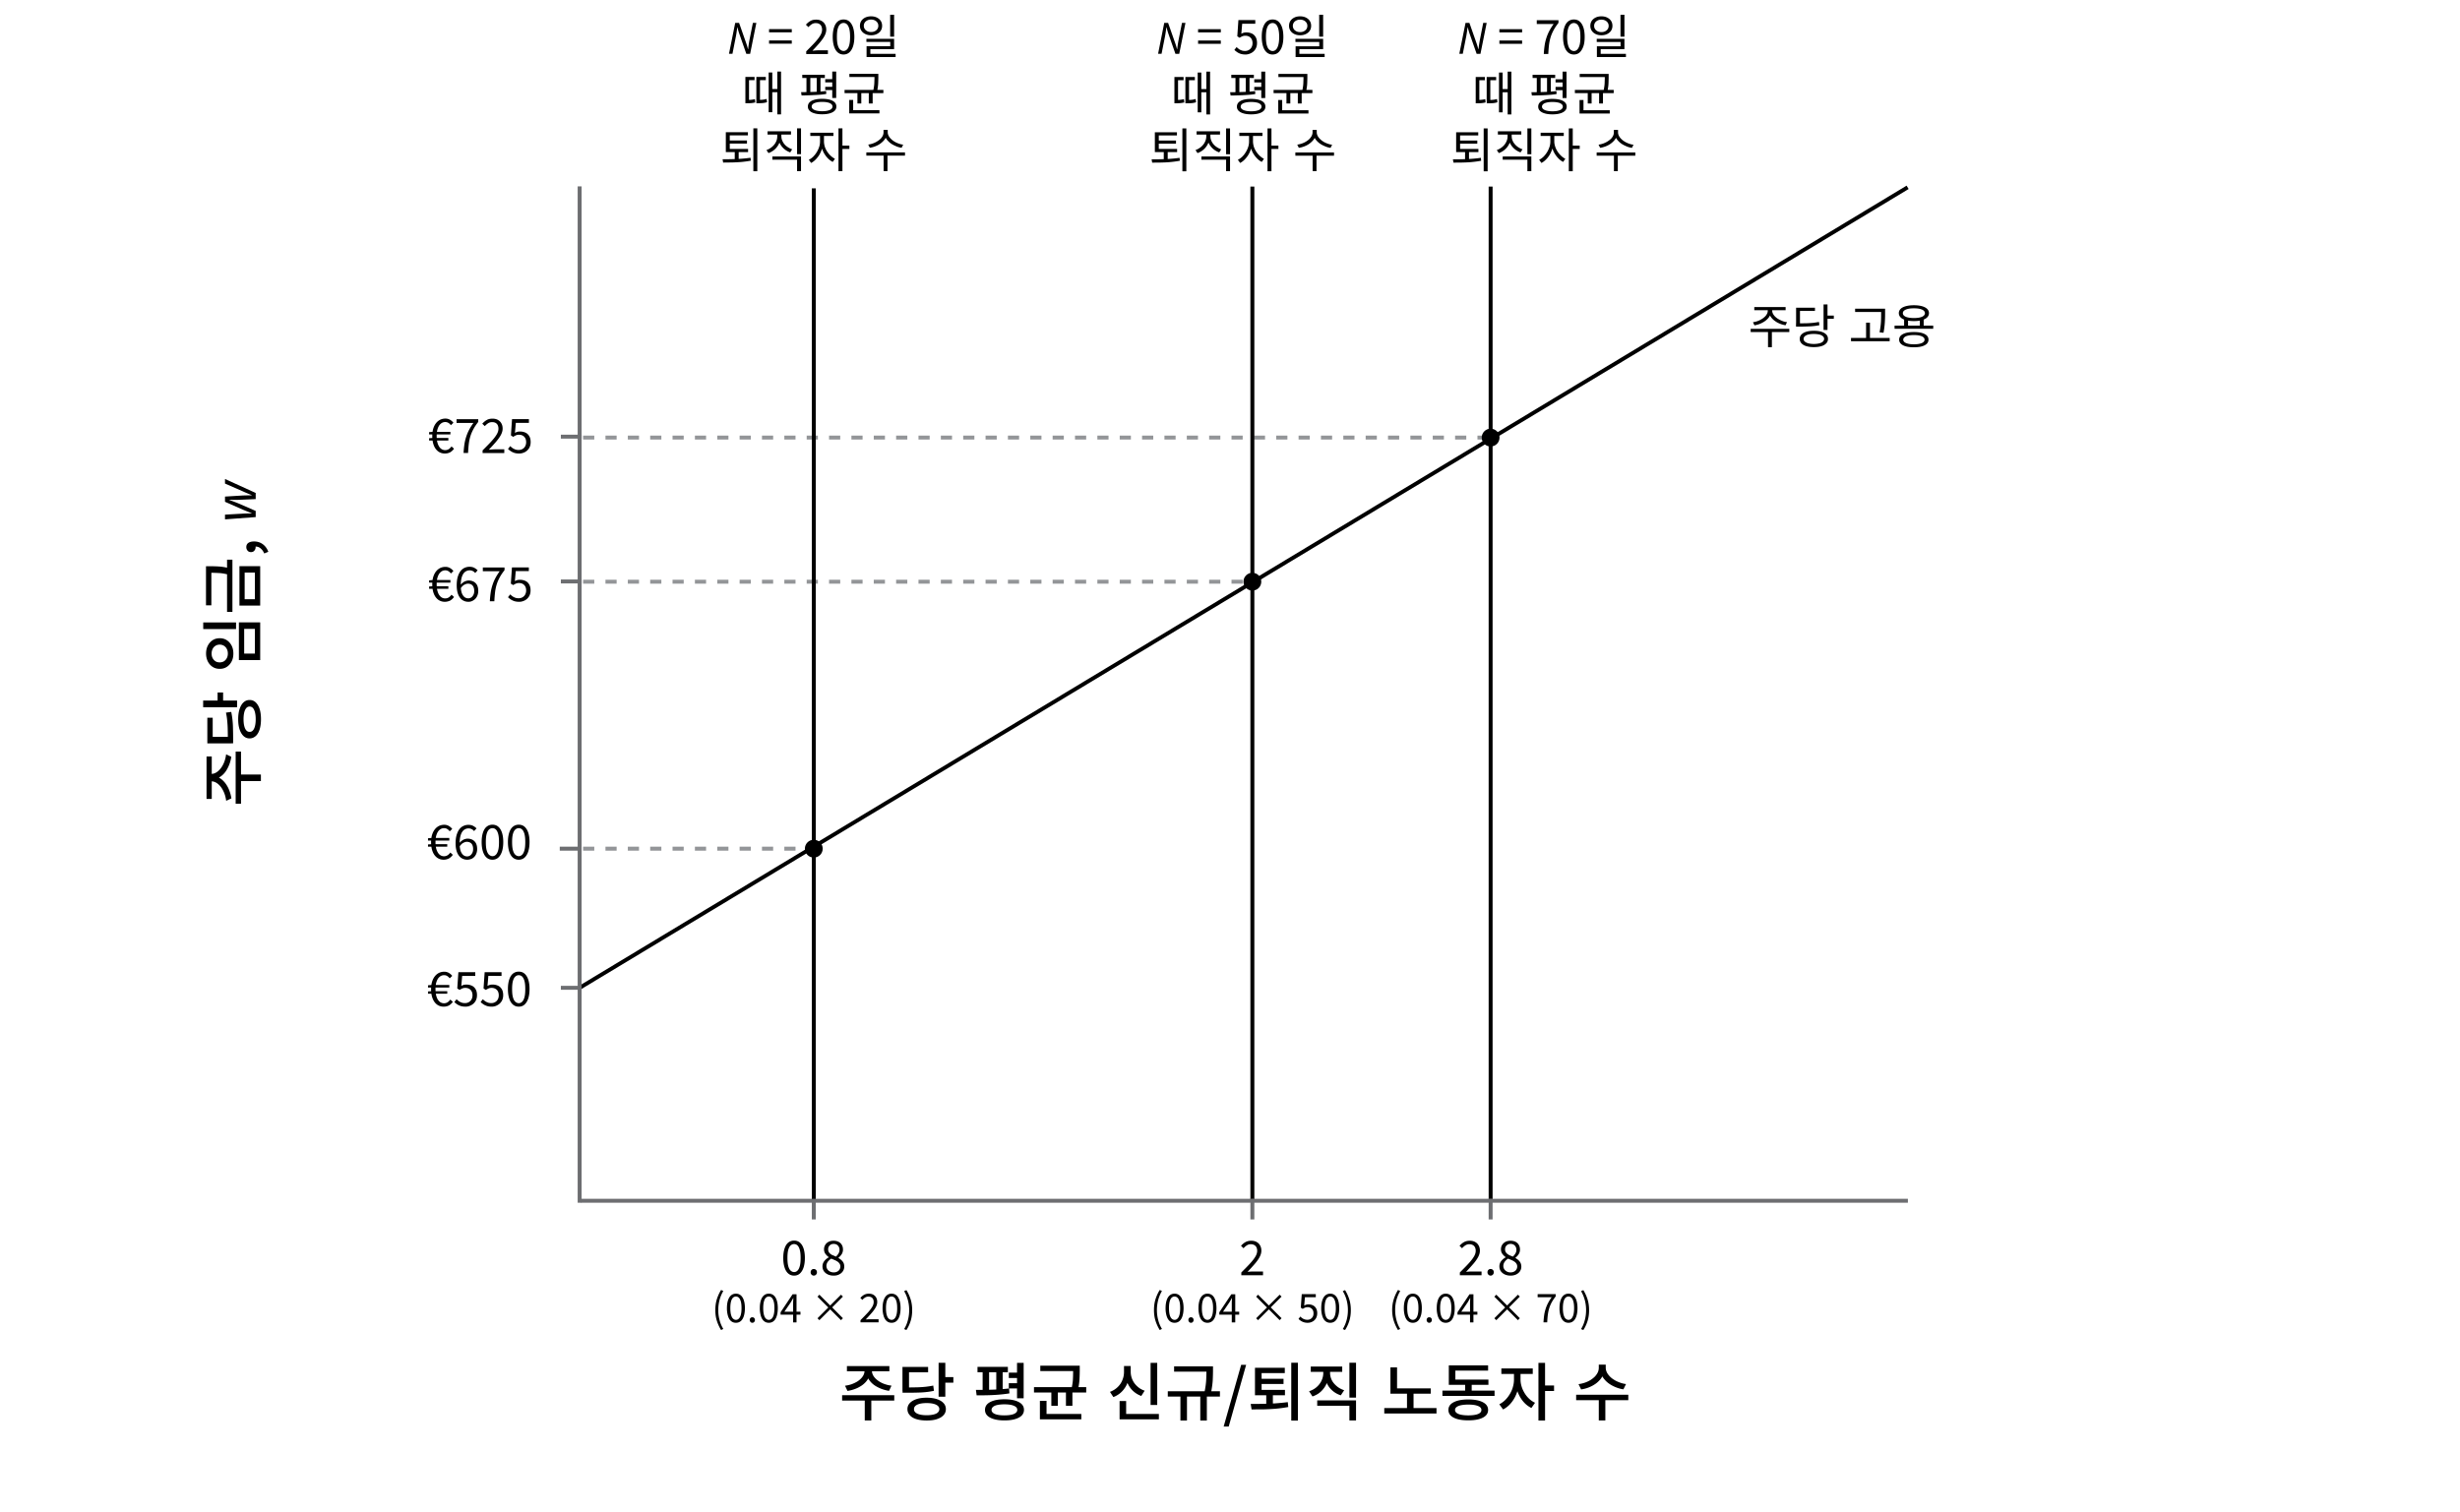 <svg version="1.1" xmlns="http://www.w3.org/2000/svg" x="0" y="0" viewBox="0 0 311.81 191.68" style="enable-background:new 0 0 311.81 191.68" xml:space="preserve"><line style="fill:none;stroke:#939598;stroke-width:.5;stroke-linejoin:round;stroke-dasharray:1.417" x1="73.91" y1="55.48" x2="188.94" y2="55.48"/><line style="fill:none;stroke:#939598;stroke-width:.5;stroke-linejoin:round;stroke-dasharray:1.417" x1="73.91" y1="73.75" x2="158.74" y2="73.75"/><line style="fill:none;stroke:#939598;stroke-width:.5;stroke-linejoin:round;stroke-dasharray:1.417" x1="73.91" y1="107.6" x2="103.15" y2="107.6"/><line style="fill:none;stroke:#000;stroke-width:.5;stroke-linecap:square;stroke-linejoin:round" x1="73.47" y1="125.24" x2="241.58" y2="23.88"/><line style="fill:none;stroke:#6d6e71;stroke-width:.5;stroke-linecap:square" x1="73.47" y1="23.88" x2="73.47" y2="152.24"/><line style="fill:none;stroke:#6d6e71;stroke-width:.5;stroke-linecap:square" x1="241.58" y1="152.24" x2="73.91" y2="152.24"/><line style="fill:none;stroke:#000;stroke-width:.5;stroke-linejoin:round" x1="103.15" y1="23.88" x2="103.15" y2="152.24"/><line style="fill:none;stroke:#000;stroke-width:.5;stroke-linejoin:round" x1="158.74" y1="23.66" x2="158.74" y2="152.02"/><line style="fill:none;stroke:#000;stroke-width:.5;stroke-linejoin:round" x1="188.94" y1="23.66" x2="188.94" y2="152.02"/><path d="M54.39 55.08v-.29l.47-.04h2.23v.33h-2.7zm0 .77v-.29l.46-.03h1.98v.32h-2.44zm1.99 1.65c-.31 0-.59-.09-.83-.26-.24-.18-.43-.43-.56-.76-.13-.33-.2-.73-.2-1.19 0-.46.07-.85.21-1.18s.34-.59.59-.77c.25-.18.55-.27.88-.27.2 0 .39.05.57.15.17.1.32.23.43.38l-.32.31c-.09-.12-.19-.22-.31-.29a.704.704 0 00-.38-.11.84.84 0 00-.6.22c-.17.14-.29.35-.38.61-.09.26-.13.58-.13.94s.04.68.13.95.21.47.37.62c.16.14.35.22.58.22.16 0 .31-.04.44-.12s.25-.2.36-.35l.32.29c-.15.2-.31.35-.5.46-.21.1-.43.15-.67.15zM58.76 57.42c.02-.4.06-.78.11-1.11.05-.34.13-.66.23-.96s.22-.59.37-.87.33-.57.54-.86h-2.14v-.47h2.75v.34c-.25.32-.46.63-.62.93-.16.3-.29.6-.38.9-.09.31-.16.63-.2.97-.04.34-.07.72-.09 1.14h-.57zM61.17 57.42v-.32c.43-.43.8-.8 1.1-1.13.3-.33.53-.62.68-.88.16-.26.23-.51.23-.74 0-.16-.03-.31-.09-.44s-.15-.22-.27-.29c-.12-.07-.27-.1-.46-.1a.89.89 0 00-.5.15 2 2 0 00-.41.36l-.32-.31c.18-.2.37-.36.57-.47.2-.12.45-.17.73-.17.26 0 .49.05.68.16s.34.25.44.44c.11.19.16.41.16.66 0 .27-.08.54-.23.82-.15.28-.36.56-.62.87-.26.3-.56.63-.9.99l.36-.03c.13-.01.25-.02.36-.02h1.24v.47h-2.75zM65.8 57.5c-.23 0-.43-.03-.6-.08-.17-.06-.33-.13-.46-.22s-.25-.18-.35-.28l.28-.36c.08.08.18.16.28.24.1.07.22.13.35.18.13.05.28.07.45.07.17 0 .33-.04.47-.12.14-.08.26-.19.34-.34.08-.14.13-.32.13-.52 0-.3-.08-.53-.25-.7s-.39-.25-.66-.25c-.14 0-.27.02-.38.07s-.23.11-.35.2l-.29-.19.14-2.06h2.14v.47h-1.66l-.11 1.27c.1-.06.2-.1.3-.13s.23-.04.36-.04c.24 0 .47.05.67.14.2.09.36.24.48.44s.18.45.18.76-.07.57-.21.79c-.14.22-.32.38-.54.49-.23.11-.46.17-.71.17zM54.39 73.87v-.29l.47-.04h2.23v.33h-2.7zm0 .78v-.29l.46-.03h1.98v.32h-2.44zm1.99 1.65c-.31 0-.59-.09-.83-.26-.24-.18-.43-.43-.56-.76-.13-.33-.2-.73-.2-1.19 0-.46.07-.85.21-1.18s.34-.59.59-.77c.25-.18.55-.27.88-.27.2 0 .39.05.57.15.17.1.32.23.43.38l-.32.31c-.09-.12-.19-.22-.31-.29a.704.704 0 00-.38-.11.84.84 0 00-.6.22c-.17.14-.29.35-.38.61s-.13.58-.13.94.04.68.13.95c.08.27.21.47.37.62.16.14.35.22.58.22.16 0 .31-.04.44-.12s.25-.2.36-.35l.32.29c-.15.2-.31.35-.5.46-.21.09-.43.15-.67.15zM59.37 76.3c-.21 0-.41-.04-.59-.13-.18-.08-.34-.21-.47-.38-.13-.17-.24-.39-.31-.65s-.11-.56-.11-.9c0-.43.04-.79.13-1.1.09-.3.21-.55.36-.74.15-.19.33-.33.52-.41.2-.09.4-.13.61-.13.23 0 .43.04.6.13s.31.19.43.32l-.31.34a.89.89 0 00-.7-.34c-.2 0-.39.06-.56.18-.17.12-.31.32-.41.6-.1.28-.16.66-.16 1.14 0 .35.04.65.11.89.08.24.19.42.33.55.14.12.31.19.51.19.14 0 .27-.04.39-.12.11-.08.2-.19.27-.33s.1-.3.1-.49-.03-.35-.09-.49a.707.707 0 00-.27-.32.87.87 0 00-.44-.11c-.14 0-.29.05-.46.14s-.32.25-.47.47l-.02-.43c.09-.12.19-.22.31-.31.11-.09.23-.16.36-.2s.25-.07.36-.07c.25 0 .46.05.65.15.18.1.33.25.43.44.1.2.15.44.15.73 0 .27-.06.51-.17.72-.11.21-.27.37-.46.48a1.1 1.1 0 01-.62.18zM62.09 76.22c.02-.4.06-.77.11-1.11.05-.34.13-.66.23-.96.1-.3.22-.59.37-.87s.33-.57.54-.86H61.2v-.47h2.75v.34c-.25.32-.46.63-.62.93-.16.3-.29.6-.38.9-.09.31-.16.63-.2.97-.04.34-.07.72-.09 1.14h-.57zM65.8 76.3c-.23 0-.43-.03-.6-.08-.17-.06-.33-.13-.46-.22s-.25-.18-.35-.28l.28-.36c.08.08.18.16.28.24.1.07.22.13.35.18.13.05.28.07.45.07.17 0 .33-.04.47-.12.14-.08.26-.19.34-.34.08-.14.13-.32.13-.52 0-.3-.08-.53-.25-.7s-.39-.25-.66-.25c-.14 0-.27.02-.38.07s-.23.11-.35.19l-.3-.18.14-2.06h2.14v.47h-1.66l-.11 1.27c.1-.06.2-.1.3-.13.11-.03.23-.04.36-.04.24 0 .47.05.67.14.2.09.36.24.48.44s.18.45.18.76-.07.57-.21.79c-.14.22-.32.38-.54.49-.22.11-.45.17-.7.17zM54.25 106.57v-.29l.47-.04h2.23v.33h-2.7zm0 .78v-.29l.46-.03h1.98v.32h-2.44zm1.98 1.65c-.31 0-.59-.09-.83-.26-.24-.18-.43-.43-.56-.76-.13-.33-.2-.73-.2-1.19 0-.46.07-.85.21-1.18s.34-.59.59-.77c.25-.18.55-.27.88-.27.2 0 .39.05.57.15.17.1.32.23.43.38l-.32.3c-.09-.12-.19-.22-.31-.29a.704.704 0 00-.38-.11.84.84 0 00-.6.22c-.17.14-.29.35-.38.61-.09.26-.13.58-.13.94s.04.68.13.95.21.47.37.62c.16.14.35.22.58.22.16 0 .31-.04.44-.12s.25-.2.36-.35l.32.29c-.15.2-.31.35-.5.46-.2.1-.42.16-.67.16zM59.23 109c-.21 0-.41-.04-.59-.13-.18-.08-.34-.21-.47-.38-.13-.17-.24-.39-.31-.64-.07-.26-.11-.56-.11-.9 0-.43.04-.79.13-1.09s.21-.55.36-.74c.15-.19.33-.33.52-.41.2-.09.4-.13.61-.13.23 0 .43.04.6.13s.31.19.43.32l-.31.34a.89.89 0 00-.7-.34c-.2 0-.39.06-.56.18-.17.12-.31.32-.41.6s-.16.66-.16 1.14c0 .35.04.65.11.89.08.24.19.42.33.55.14.12.31.19.51.19.14 0 .27-.04.39-.12.11-.08.2-.19.27-.33s.1-.3.1-.49-.03-.35-.09-.49-.15-.24-.27-.31a.87.87 0 00-.44-.11c-.14 0-.29.05-.46.14s-.32.25-.47.47l-.02-.43c.09-.12.19-.22.31-.31.11-.09.23-.16.36-.2s.25-.07.36-.07c.25 0 .46.05.65.15.18.1.33.25.43.44.1.2.15.44.15.73 0 .27-.06.51-.17.72-.11.21-.27.37-.46.48-.19.09-.4.15-.62.15zM62.42 109c-.28 0-.53-.09-.73-.26-.2-.17-.36-.42-.47-.76-.11-.33-.17-.74-.17-1.22s.06-.88.17-1.21c.11-.33.27-.58.47-.74s.45-.25.73-.25.53.08.73.25.36.42.47.74c.11.33.17.73.17 1.21s-.06.89-.17 1.22c-.11.33-.27.58-.47.76-.2.17-.44.26-.73.26zm0-.45c.17 0 .31-.06.44-.19s.22-.32.29-.58c.07-.26.1-.6.1-1.02s-.03-.75-.1-1.01-.17-.45-.29-.57-.27-.18-.44-.18c-.16 0-.31.06-.44.18s-.23.31-.3.57c-.07.26-.1.6-.1 1.01s.03.76.1 1.02.17.46.3.58.28.19.44.19zM65.75 109c-.28 0-.53-.09-.73-.26-.2-.17-.36-.42-.47-.76-.11-.33-.17-.74-.17-1.22s.06-.88.17-1.21c.11-.33.27-.58.47-.74s.45-.25.73-.25.53.08.73.25.36.42.47.74c.11.33.17.73.17 1.21s-.06.89-.17 1.22c-.11.33-.27.58-.47.76-.2.17-.44.26-.73.26zm0-.45c.17 0 .31-.06.44-.19s.22-.32.29-.58c.07-.26.1-.6.1-1.02s-.03-.75-.1-1.01-.17-.45-.29-.57-.27-.18-.44-.18c-.16 0-.31.06-.44.18s-.23.31-.3.57c-.07.26-.1.6-.1 1.01s.03.76.1 1.02.17.46.3.58.28.19.44.19zM93.19 2.9h.49l.88 2.51c.07.19.18.55.25.83h.02c.04-.41.1-.84.18-1.24l.42-2.1h.44l-.79 3.93h-.48l-.88-2.52c-.07-.19-.17-.53-.25-.85h-.02c-.05.41-.11.84-.19 1.24l-.42 2.12h-.44l.79-3.92zM97.48 4.1v-.41h2.88v.41h-2.88zm0 1.44v-.41h2.88v.41h-2.88zM102.19 6.83v-.32c.43-.43.8-.8 1.1-1.13.3-.33.53-.62.68-.88.16-.26.23-.51.23-.74 0-.16-.03-.31-.09-.44s-.15-.22-.27-.29c-.12-.07-.27-.1-.46-.1a.89.89 0 00-.5.15 2 2 0 00-.41.36l-.32-.31c.18-.2.37-.36.57-.47.2-.12.45-.17.73-.17.26 0 .49.05.68.16s.34.25.44.44c.11.19.16.41.16.66 0 .27-.08.54-.23.82-.15.28-.36.56-.62.87-.26.3-.56.63-.9.99l.36-.03c.13-.01.25-.02.36-.02h1.24v.47h-2.75zM106.92 6.91c-.28 0-.53-.09-.73-.26-.2-.17-.36-.42-.47-.76-.11-.33-.17-.74-.17-1.22s.06-.88.17-1.21c.11-.33.27-.58.47-.74s.45-.25.73-.25.53.08.73.25.36.42.47.74c.11.33.17.73.17 1.21s-.06.89-.17 1.22c-.11.33-.27.58-.47.76-.2.17-.45.26-.73.26zm0-.45c.17 0 .31-.06.44-.19s.22-.32.29-.58c.07-.26.1-.6.1-1.02s-.03-.75-.1-1.01-.17-.45-.29-.57-.27-.18-.44-.18c-.16 0-.31.06-.44.18s-.23.31-.3.57c-.07.26-.1.6-.1 1.01s.03.76.1 1.02.17.46.3.58.28.19.44.19zM110.41 2.07c.27 0 .51.05.72.15.21.1.38.24.5.42s.18.39.18.63-.06.45-.18.63-.29.32-.5.42c-.21.1-.45.15-.72.15-.27 0-.51-.05-.72-.15-.21-.1-.38-.24-.5-.42-.13-.18-.19-.39-.19-.63s.06-.45.18-.63.29-.32.5-.42c.22-.1.46-.15.73-.15zm0 .41c-.18 0-.33.03-.47.1-.14.07-.25.16-.33.28a.73.73 0 00-.12.41c0 .16.04.29.12.41s.19.21.33.28c.14.07.29.1.47.1s.33-.03.47-.1c.14-.07.25-.16.33-.28s.12-.25.12-.41c0-.16-.04-.29-.12-.41a.825.825 0 00-.33-.28c-.14-.07-.3-.1-.47-.1zm-.59 2.44h3.51v1.31h-3.01v.82h-.48V5.86h3v-.55h-3.02v-.39zm.02 1.91h3.68v.4h-3.68v-.4zm2.99-4.96h.5v2.78h-.5V1.87zM94.48 9.75h1.16v.41h-.7v2.74h-.46V9.75zm0 2.92h.22c.11 0 .25 0 .42-.01s.36-.04.57-.09l.04.42c-.22.05-.42.08-.59.09s-.32.01-.44.01h-.22v-.42zm1.4-2.92h1.19v.41h-.74v2.73h-.46V9.75zm0 2.92h.22c.15 0 .31-.01.49-.02s.38-.05.58-.11l.05.42c-.22.06-.42.1-.61.11-.19.01-.36.02-.52.02h-.22v-.42zm1.55-3.48h.46v5.04h-.46V9.19zm.27 2.09h1v.41h-1v-.41zm.83-2.21H99v5.43h-.47V9.07zM101.6 12.1l-.06-.42c.3 0 .63 0 .99-.01s.73-.02 1.11-.04c.38-.02.73-.05 1.07-.09l.02.37c-.34.06-.7.1-1.08.12s-.74.04-1.09.05-.67.02-.96.02zm.09-2.62h2.86v.41h-2.86v-.41zm.53.32h.49v2.01h-.49V9.8zm1.98 2.73c.56 0 1.01.08 1.33.25.32.17.48.41.48.73 0 .31-.16.55-.48.72-.32.17-.76.26-1.33.26-.56 0-1-.09-1.32-.26-.32-.17-.48-.41-.48-.72 0-.32.16-.56.48-.73.32-.16.76-.25 1.32-.25zm0 .39c-.27 0-.51.02-.71.07-.2.05-.35.11-.45.2s-.16.19-.16.32c0 .18.12.33.35.43.23.1.55.16.97.16.28 0 .51-.02.71-.07.2-.05.35-.11.45-.2s.16-.19.16-.32-.05-.23-.16-.32-.25-.16-.45-.2c-.2-.05-.43-.07-.71-.07zm-.68-3.12h.48v2.01h-.48V9.8zm1.08.24h1.16v.4h-1.16v-.4zm0 .97h1.16v.41h-1.16v-.41zm.89-1.94h.5v3.35h-.5V9.07zM107.05 11.4h4.92v.41h-4.92v-.41zm.59 1.27h.5v1.39h-.5v-1.39zm0 1.3h3.83v.41h-3.83v-.41zm.02-4.61h3.46v.4h-3.46v-.4zm1.02 2.3h.49v1.46h-.49v-1.46zm1.44 0h.49v1.46h-.49v-1.46zm.72-2.3h.49v.41c0 .24-.01.5-.02.79-.01.29-.06.63-.14 1.01l-.49-.06c.08-.38.13-.7.14-.98.01-.28.02-.53.02-.76v-.41zM91.66 20.61l-.07-.42c.33 0 .69 0 1.09-.01s.81-.02 1.23-.05.83-.07 1.22-.13l.04.37c-.41.08-.82.13-1.24.17-.42.03-.82.05-1.21.06-.38 0-.73.01-1.06.01zm.34-3.85h2.8v.4h-2.3v1.87H92v-2.27zm0 2.12h2.82v.4H92v-.4zm.35-1.07h2.33v.39h-2.33v-.39zm.78 1.33h.5v1.15h-.5v-1.15zm2.36-2.87h.5v5.44h-.5v-5.44zM98.53 16.83h.41v.44c0 .33-.06.64-.19.92s-.31.53-.54.74-.5.37-.8.48l-.26-.38c.27-.1.51-.24.72-.42.21-.18.37-.38.48-.61.12-.23.17-.48.17-.73v-.44zm-1.24-.18h2.97v.41h-2.97v-.41zm.62 3.19h3.62v1.86h-.5v-1.45H97.9v-.41zm.72-3.01h.41v.44c0 .18.03.36.1.53s.16.33.28.47c.12.15.27.28.44.39.17.11.35.2.55.27l-.25.39a2.313 2.313 0 01-1.33-1.17c-.13-.27-.2-.57-.2-.88v-.44zm2.4-.56h.5v3.28h-.5v-3.28zM103.94 17.05h.4v.88c0 .28-.04.56-.12.84s-.19.54-.33.79-.31.46-.49.65-.38.34-.59.45l-.29-.4c.2-.1.38-.23.55-.39a3.14 3.14 0 00.76-1.24c.08-.23.11-.47.11-.7v-.88zm-1.23-.22h2.93v.41h-2.93v-.41zm1.33.22h.4v.88c0 .22.04.43.1.65.07.22.17.43.3.63.13.2.28.38.45.54.17.16.35.28.54.38l-.28.4c-.21-.11-.41-.25-.59-.43s-.34-.39-.48-.62c-.14-.23-.24-.48-.32-.74-.08-.26-.11-.53-.11-.8v-.89zm2.24-.78h.5v5.43h-.5v-5.43zm.38 2.19h1v.42h-1v-.42zM109.81 19.32h4.9v.41h-4.9v-.41zm2.19-2.86h.44v.31c0 .21-.04.4-.12.58-.08.18-.19.35-.33.5-.14.15-.3.29-.48.41s-.38.22-.6.3c-.21.08-.43.14-.66.17l-.2-.4a2.873 2.873 0 001.11-.39c.16-.1.31-.21.44-.33s.22-.26.29-.4c.07-.14.1-.29.1-.44v-.31zm0 3.17h.49v2.06H112v-2.06zm.09-3.17h.43v.31c0 .15.04.3.11.44s.17.27.3.4.27.24.44.34c.16.1.34.18.53.25s.38.12.58.14l-.2.4c-.22-.04-.44-.09-.65-.18s-.41-.18-.6-.3-.35-.26-.49-.41c-.14-.15-.25-.32-.33-.5-.08-.18-.12-.38-.12-.58v-.31z"/><g><path d="M147.57 2.9h.49l.88 2.51c.07.19.18.55.25.83h.02c.05-.41.11-.84.19-1.24l.42-2.1h.44l-.79 3.93h-.48l-.88-2.52c-.07-.19-.17-.53-.25-.85h-.02c-.05.41-.11.84-.19 1.24l-.42 2.12h-.44l.78-3.92zM151.86 4.11V3.7h2.88v.41h-2.88zm0 1.44v-.41h2.88v.41h-2.88zM157.87 6.91c-.23 0-.43-.03-.6-.08s-.33-.13-.46-.22-.25-.18-.35-.28l.28-.36c.08.08.18.16.28.24s.22.13.35.18c.13.05.28.07.45.07.17 0 .33-.04.47-.12.14-.08.26-.19.34-.34.08-.14.13-.32.13-.52 0-.3-.08-.53-.25-.7s-.39-.25-.66-.25a.92.92 0 00-.38.07c-.11.05-.23.11-.35.19l-.29-.19.14-2.06h2.14v.47h-1.66l-.11 1.27c.1-.06.2-.1.3-.13.11-.03.22-.04.36-.04.24 0 .47.05.67.14.2.09.36.24.48.44s.18.45.18.76-.07.57-.21.79-.32.38-.54.49-.46.18-.71.18zM161.3 6.91c-.28 0-.53-.09-.73-.26s-.36-.42-.47-.76-.17-.74-.17-1.22.05-.88.17-1.21.27-.58.47-.74.45-.25.73-.25.53.08.73.25.36.42.47.74c.11.33.17.73.17 1.21s-.06.89-.17 1.22c-.11.33-.27.58-.47.76s-.45.26-.73.26zm0-.44c.17 0 .31-.06.44-.19s.22-.32.29-.58c.07-.26.11-.6.11-1.02s-.04-.75-.11-1.01-.17-.45-.29-.57a.62.62 0 00-.44-.18c-.16 0-.31.06-.44.18s-.23.31-.3.57c-.07.26-.1.6-.1 1.01s.03.76.1 1.02.17.46.3.58.28.19.44.19zM164.79 2.07c.27 0 .51.05.72.15.21.1.38.24.5.42s.18.39.18.63-.06.45-.18.63-.29.32-.5.42-.45.15-.72.15c-.27 0-.51-.05-.72-.15s-.38-.24-.5-.42a1.11 1.11 0 01-.18-.63c0-.24.06-.45.18-.63s.29-.32.5-.42c.21-.1.45-.15.72-.15zm0 .42c-.18 0-.33.03-.47.1-.14.07-.25.16-.33.28s-.12.26-.12.41.04.29.12.41.19.21.33.28c.14.07.29.1.47.1s.33-.03.47-.1c.14-.07.25-.16.33-.28s.12-.25.12-.41-.04-.29-.12-.41-.19-.21-.33-.28c-.14-.07-.3-.1-.47-.1zm-.59 2.43h3.51v1.31h-3.01v.82h-.48V5.87h3v-.55h-3.02v-.4zm.02 1.91h3.68v.4h-3.68v-.4zm2.99-4.96h.5v2.78h-.5V1.87zM148.86 9.76h1.16v.41h-.7v2.74h-.46V9.76zm0 2.92h.22c.11 0 .25-.01.42-.02s.36-.04.57-.09l.04.42c-.22.05-.42.08-.59.09-.17.01-.32.02-.44.02h-.22v-.42zm1.4-2.92h1.19v.41h-.74v2.73h-.46V9.76zm0 2.92h.22c.15 0 .31-.01.49-.02s.38-.05.58-.11l.05.42c-.22.06-.42.1-.61.11-.19.01-.36.02-.52.02h-.22v-.42zm1.55-3.48h.46v5.04h-.46V9.2zm.27 2.09h1v.41h-1v-.41zm.83-2.21h.47v5.43h-.47V9.08zM155.98 12.11l-.06-.42c.3 0 .63 0 .99-.01s.73-.02 1.11-.04c.38-.02.73-.05 1.07-.09l.02.37c-.34.06-.7.1-1.08.12-.37.03-.74.04-1.09.05-.35.01-.67.02-.96.02zm.09-2.63h2.86v.41h-2.86v-.41zm.53.33h.49v2.01h-.49V9.81zm1.98 2.73c.56 0 1.01.08 1.33.25.32.17.48.41.48.73 0 .31-.16.55-.48.72-.32.17-.76.26-1.33.26-.56 0-1-.09-1.32-.26-.32-.17-.48-.41-.48-.72 0-.32.16-.56.48-.73.32-.17.76-.25 1.32-.25zm0 .39c-.27 0-.51.02-.71.07s-.35.11-.45.2c-.1.09-.16.19-.16.32 0 .18.12.33.35.43.23.1.55.16.97.16.28 0 .51-.02.71-.07.2-.05.35-.11.45-.2.1-.09.16-.19.16-.32s-.05-.23-.16-.32a.942.942 0 00-.45-.2c-.2-.05-.43-.07-.71-.07zm-.68-3.12h.48v2.01h-.48V9.81zm1.08.24h1.16v.4h-1.16v-.4zm0 .97h1.16v.41h-1.16v-.41zm.89-1.94h.5v3.35h-.5V9.08zM161.43 11.4h4.92v.41h-4.92v-.41zm.59 1.28h.5v1.39h-.5v-1.39zm0 1.3h3.83v.41h-3.83v-.41zm.02-4.61h3.46v.4h-3.46v-.4zm1.02 2.29h.49v1.46h-.49v-1.46zm1.44 0h.49v1.46h-.49v-1.46zm.72-2.29h.49v.41c0 .24-.01.5-.02.79-.01.29-.06.63-.14 1.01l-.49-.06c.08-.38.13-.7.14-.98.01-.28.02-.53.02-.77v-.4zM146.04 20.62l-.07-.42c.33 0 .69 0 1.09-.01.4-.01.81-.02 1.23-.05.42-.03.83-.07 1.22-.13l.04.37c-.41.08-.82.13-1.24.17s-.82.05-1.21.06c-.38 0-.73.01-1.06.01zm.34-3.85h2.8v.4h-2.3v1.87h-.5v-2.27zm0 2.11h2.82v.4h-2.82v-.4zm.35-1.06h2.33v.39h-2.33v-.39zm.78 1.33h.5v1.15h-.5v-1.15zm2.36-2.87h.5v5.44h-.5v-5.44zM152.91 16.83h.41v.44c0 .33-.06.64-.19.92s-.31.53-.54.74-.5.37-.8.48l-.26-.38c.27-.1.51-.24.72-.42s.37-.38.48-.62c.12-.23.17-.48.17-.73v-.43zm-1.24-.18h2.97v.41h-2.97v-.41zm.62 3.19h3.62v1.86h-.5v-1.45h-3.13v-.41zm.72-3.01h.41v.44c0 .18.03.36.1.53s.16.33.28.47c.12.15.27.28.44.39s.35.2.55.27l-.25.39a2.313 2.313 0 01-1.33-1.17c-.13-.27-.2-.57-.2-.88v-.44zm2.4-.55h.5v3.28h-.5v-3.28zM158.32 17.05h.4v.88c0 .28-.04.57-.12.84-.08.28-.19.54-.33.79s-.31.46-.49.65-.38.34-.59.45l-.29-.4c.2-.1.38-.23.55-.39s.32-.36.45-.57.24-.44.31-.67c.08-.23.11-.47.11-.7v-.88zm-1.23-.22h2.93v.41h-2.93v-.41zm1.33.22h.4v.88c0 .22.04.43.1.65.07.22.17.43.3.63.13.2.28.38.45.54s.35.29.54.38l-.28.4c-.21-.11-.41-.25-.59-.44-.18-.18-.34-.39-.48-.62-.14-.23-.24-.48-.32-.74-.08-.26-.11-.53-.11-.8v-.88zm2.24-.77h.5v5.43h-.5v-5.43zm.38 2.18h1v.42h-1v-.42zM164.19 19.33h4.9v.41h-4.9v-.41zm2.19-2.86h.44v.31c0 .21-.04.4-.12.58-.08.18-.19.35-.33.5-.14.15-.3.29-.48.41s-.38.22-.6.3c-.21.08-.43.14-.66.17l-.2-.4c.2-.03.39-.08.58-.14.19-.07.37-.15.53-.25.16-.1.31-.21.43-.33s.22-.26.29-.4c.07-.14.11-.29.11-.44v-.31zm0 3.17h.49v2.06h-.49v-2.06zm.09-3.17h.43v.31c0 .15.04.3.11.44s.17.27.3.4.27.24.43.34c.16.1.34.18.53.25s.38.12.58.14l-.2.4c-.22-.04-.44-.09-.65-.18s-.41-.18-.6-.3-.35-.26-.49-.41c-.14-.15-.25-.32-.33-.5-.08-.18-.12-.38-.12-.58v-.31z"/></g><g><path d="M185.76 2.9h.49l.88 2.51c.07.19.18.55.25.83h.02c.05-.41.11-.84.19-1.24l.41-2.1h.44l-.79 3.93h-.48l-.88-2.52c-.07-.19-.17-.53-.25-.85h-.02c-.05.41-.11.84-.19 1.24l-.42 2.12h-.44l.79-3.92zM190.05 4.11V3.7h2.88v.41h-2.88zm0 1.44v-.41h2.88v.41h-2.88zM195.68 6.84c.02-.4.06-.77.11-1.11.05-.34.13-.66.23-.96.1-.3.22-.59.37-.87s.33-.57.54-.86h-2.14v-.48h2.75v.34c-.25.32-.46.63-.62.93-.16.3-.29.6-.38.9-.09.31-.16.63-.2.97-.04.34-.07.72-.09 1.14h-.57zM199.49 6.91c-.28 0-.53-.09-.73-.26s-.36-.42-.47-.76c-.11-.33-.17-.74-.17-1.22s.06-.88.17-1.21c.11-.33.27-.58.47-.74s.45-.25.73-.25.53.08.73.25.36.42.47.74.17.73.17 1.21-.05.89-.17 1.22-.27.58-.47.76-.45.26-.73.26zm0-.44c.17 0 .32-.06.44-.19s.22-.32.29-.58.1-.6.1-1.02-.03-.75-.1-1.01-.17-.45-.29-.57a.62.62 0 00-.44-.18c-.16 0-.31.06-.44.18s-.23.31-.3.57c-.07.26-.11.6-.11 1.01s.04.76.11 1.02.17.46.3.58.28.19.44.19zM202.98 2.07c.27 0 .51.05.72.15.21.1.38.24.5.42s.18.39.18.63-.06.45-.18.63-.29.32-.5.42-.45.15-.72.15c-.27 0-.51-.05-.72-.15s-.38-.24-.5-.42a1.11 1.11 0 01-.18-.63c0-.24.06-.45.18-.63s.29-.32.5-.42c.21-.1.45-.15.72-.15zm0 .42c-.18 0-.33.03-.47.1-.14.07-.25.16-.33.28s-.12.26-.12.41.04.29.12.41.19.21.33.28c.14.07.29.1.47.1s.33-.03.47-.1c.14-.07.25-.16.33-.28s.12-.25.12-.41-.04-.29-.12-.41-.19-.21-.33-.28c-.14-.07-.3-.1-.47-.1zm-.59 2.43h3.51v1.31h-3.01v.82h-.48V5.87h3v-.55h-3.02v-.4zm.02 1.91h3.68v.4h-3.68v-.4zm2.99-4.96h.5v2.78h-.5V1.87zM187.05 9.76h1.16v.41h-.7v2.74h-.46V9.76zm0 2.92h.22c.11 0 .25-.01.42-.02s.36-.04.57-.09l.04.42c-.22.05-.42.08-.59.09-.17.01-.32.02-.44.02h-.22v-.42zm1.4-2.92h1.19v.41h-.74v2.73h-.46V9.76zm0 2.92h.22c.15 0 .31-.01.5-.02s.38-.05.58-.11l.05.42c-.22.06-.42.1-.61.11-.19.01-.36.02-.52.02h-.22v-.42zM190 9.2h.46v5.04H190V9.2zm.27 2.09h1v.41h-1v-.41zm.83-2.21h.47v5.43h-.47V9.08zM194.17 12.11l-.06-.42c.3 0 .63 0 .99-.01s.73-.02 1.11-.04c.38-.02.73-.05 1.07-.09l.02.37c-.34.06-.7.1-1.08.12-.37.03-.74.04-1.09.05-.35.01-.67.02-.96.02zm.09-2.63h2.86v.41h-2.86v-.41zm.53.33h.49v2.01h-.49V9.81zm1.98 2.73c.56 0 1.01.08 1.33.25.32.17.48.41.48.73 0 .31-.16.55-.48.72-.32.17-.76.26-1.33.26-.56 0-1-.09-1.32-.26s-.48-.41-.48-.72c0-.32.16-.56.48-.73s.76-.25 1.32-.25zm0 .39c-.27 0-.51.02-.71.07s-.35.11-.45.2c-.1.09-.16.19-.16.32 0 .18.12.33.35.43.23.1.55.16.97.16.28 0 .51-.02.71-.07.2-.05.35-.11.45-.2.1-.09.16-.19.16-.32s-.05-.23-.16-.32a.942.942 0 00-.45-.2c-.2-.05-.43-.07-.71-.07zm-.68-3.12h.48v2.01h-.48V9.81zm1.08.24h1.16v.4h-1.16v-.4zm0 .97h1.16v.41h-1.16v-.41zm.89-1.94h.5v3.35h-.5V9.08zM199.62 11.4h4.92v.41h-4.92v-.41zm.59 1.28h.5v1.39h-.5v-1.39zm0 1.3h3.83v.41h-3.83v-.41zm.02-4.61h3.46v.4h-3.46v-.4zm1.02 2.29h.49v1.46h-.49v-1.46zm1.44 0h.49v1.46h-.49v-1.46zm.72-2.29h.49v.41c0 .24-.01.5-.02.79-.01.29-.06.63-.14 1.01l-.49-.06c.08-.38.13-.7.14-.98.01-.28.02-.53.02-.77v-.4zM184.23 20.62l-.07-.42c.33 0 .69 0 1.09-.01.4-.01.81-.02 1.23-.05.42-.03.83-.07 1.22-.13l.04.37c-.41.08-.82.13-1.24.17s-.82.05-1.21.06c-.38 0-.73.01-1.06.01zm.34-3.85h2.8v.4h-2.3v1.87h-.5v-2.27zm0 2.11h2.82v.4h-2.82v-.4zm.35-1.06h2.33v.39h-2.33v-.39zm.78 1.33h.5v1.15h-.5v-1.15zm2.36-2.87h.5v5.44h-.5v-5.44zM191.1 16.83h.41v.44c0 .33-.06.64-.19.92a2.315 2.315 0 01-1.34 1.22l-.26-.38c.27-.1.51-.24.72-.42s.37-.38.48-.62c.12-.23.17-.48.17-.73v-.43zm-1.24-.18h2.97v.41h-2.97v-.41zm.62 3.19h3.62v1.86h-.5v-1.45h-3.13v-.41zm.72-3.01h.41v.44c0 .18.03.36.1.53.07.17.16.33.29.47.12.15.27.28.43.39s.35.2.55.27l-.25.39a2.313 2.313 0 01-1.33-1.17c-.13-.27-.2-.57-.2-.88v-.44zm2.4-.55h.5v3.28h-.5v-3.28zM196.51 17.05h.4v.88c0 .28-.04.57-.12.84-.08.28-.19.54-.33.79s-.3.46-.49.65c-.18.19-.38.34-.59.45l-.29-.4c.2-.1.38-.23.55-.39a3.14 3.14 0 00.76-1.24c.08-.23.11-.47.11-.7v-.88zm-1.23-.22h2.93v.41h-2.93v-.41zm1.33.22h.4v.88c0 .22.04.43.11.65s.17.43.3.63.28.38.45.54.35.29.54.38l-.28.4c-.21-.11-.41-.25-.59-.44-.18-.18-.34-.39-.48-.62-.14-.23-.24-.48-.32-.74-.08-.26-.11-.53-.11-.8v-.88zm2.24-.77h.5v5.43h-.5v-5.43zm.38 2.18h1v.42h-1v-.42zM202.38 19.33h4.9v.41h-4.9v-.41zm2.19-2.86h.44v.31c0 .21-.04.4-.12.58-.08.18-.19.35-.33.5-.14.15-.3.29-.48.41s-.38.22-.6.3-.43.14-.66.17l-.2-.4a2.873 2.873 0 001.11-.39c.16-.1.31-.21.44-.33s.22-.26.29-.4c.07-.14.1-.29.1-.44v-.31zm0 3.17h.49v2.06h-.49v-2.06zm.09-3.17h.43v.31c0 .15.04.3.11.44s.17.27.3.4.27.24.44.34c.16.1.34.18.53.25s.38.12.58.14l-.2.4c-.22-.04-.44-.09-.65-.18s-.41-.18-.6-.3-.35-.26-.49-.41c-.14-.15-.25-.32-.33-.5-.08-.18-.12-.38-.12-.58v-.31z"/></g><g><path d="M100.65 161.73c-.28 0-.53-.09-.73-.26s-.36-.42-.47-.76c-.11-.33-.17-.74-.17-1.22s.06-.88.17-1.21c.11-.33.27-.58.47-.74s.45-.25.73-.25.53.08.73.25.36.42.47.74c.11.33.17.73.17 1.21s-.06.89-.17 1.22c-.11.33-.27.58-.47.76s-.45.26-.73.26zm0-.45c.17 0 .31-.06.44-.19s.22-.32.29-.58c.07-.26.1-.6.1-1.02s-.03-.75-.1-1.01-.17-.45-.29-.57a.62.62 0 00-.44-.18c-.16 0-.31.06-.44.18s-.23.31-.3.57c-.07.26-.1.6-.1 1.01s.03.76.1 1.02.17.46.3.58.28.19.44.19zM103.15 161.73c-.11 0-.2-.04-.28-.12a.407.407 0 01-.12-.3c0-.13.04-.23.12-.31.08-.08.17-.11.28-.11s.2.04.28.11c.08.08.12.18.12.31 0 .12-.04.22-.12.3-.08.08-.18.12-.28.12zM105.66 161.73c-.27 0-.51-.05-.73-.15-.21-.1-.38-.24-.5-.41-.12-.18-.18-.38-.18-.61 0-.19.04-.35.12-.5.08-.15.18-.27.3-.38s.25-.2.38-.27v-.02c-.16-.11-.3-.25-.42-.41a.953.953 0 01-.18-.58 1.033 1.033 0 01.59-.96c.18-.09.39-.13.61-.13.25 0 .47.05.65.14.18.1.32.23.41.4.1.17.14.37.14.59 0 .15-.03.29-.09.43s-.14.25-.23.35c-.09.1-.18.19-.26.25v.02c.12.08.24.16.36.26.11.1.21.21.28.35.07.14.1.3.1.5 0 .21-.06.4-.17.57-.11.17-.27.31-.48.41-.18.1-.42.15-.7.15zm.01-.41c.17 0 .32-.03.45-.1.13-.06.22-.15.29-.26.07-.11.11-.24.11-.38a.61.61 0 00-.1-.36.883.883 0 00-.25-.26c-.11-.07-.23-.14-.37-.2-.14-.06-.29-.12-.44-.18-.18.11-.32.25-.44.4-.11.16-.17.33-.17.53 0 .15.04.29.12.41s.19.22.33.29.29.11.47.11zm.29-2c.14-.13.25-.27.33-.41.08-.14.12-.29.12-.45a.79.79 0 00-.09-.38c-.06-.11-.14-.2-.25-.27s-.25-.1-.4-.1c-.2 0-.37.06-.5.19-.13.12-.2.29-.2.5 0 .17.05.31.14.43.09.11.22.21.37.29.15.05.31.13.48.2zM91.4 168.63c-.23-.37-.41-.77-.54-1.18-.13-.41-.19-.86-.19-1.36 0-.49.06-.94.19-1.36.13-.41.31-.81.54-1.18l.28.13c-.21.36-.37.74-.48 1.15-.1.41-.16.83-.16 1.25 0 .43.05.85.16 1.26.1.41.26.79.48 1.15l-.28.14zM93.28 167.71c-.24 0-.44-.07-.61-.21-.17-.14-.3-.35-.39-.63a3.35 3.35 0 01-.14-1.02c0-.4.05-.73.14-1 .09-.27.22-.48.39-.62s.37-.21.61-.21.44.07.61.21c.17.14.3.35.39.62s.14.61.14 1c0 .4-.05.74-.14 1.02-.09.28-.22.49-.39.63s-.37.21-.61.21zm0-.37c.14 0 .26-.05.37-.16s.19-.26.25-.48c.06-.22.09-.5.09-.85s-.03-.63-.09-.84-.14-.38-.25-.48a.53.53 0 00-.74 0c-.11.1-.19.26-.25.48-.06.22-.09.5-.09.84s.03.63.09.85c.06.22.14.38.25.48.12.11.24.16.37.16zM95.36 167.71c-.09 0-.17-.03-.23-.1s-.1-.15-.1-.25c0-.11.03-.19.1-.26.06-.06.14-.09.23-.09s.17.03.23.09.1.15.1.26c0 .1-.03.18-.1.25a.29.29 0 01-.23.1zM97.45 167.71c-.24 0-.44-.07-.61-.21-.17-.14-.3-.35-.39-.63a3.35 3.35 0 01-.14-1.02c0-.4.05-.73.14-1 .09-.27.22-.48.39-.62s.37-.21.61-.21.44.07.61.21c.17.14.3.35.39.62s.14.61.14 1c0 .4-.05.74-.14 1.02-.09.28-.22.49-.39.63s-.37.21-.61.21zm0-.37c.14 0 .26-.05.37-.16s.19-.26.25-.48c.06-.22.09-.5.09-.85s-.03-.63-.09-.84-.14-.38-.25-.48a.53.53 0 00-.74 0c-.11.1-.19.26-.25.48-.06.22-.09.5-.09.84s.03.63.09.85c.06.22.14.38.25.48a.5.5 0 00.37.16zM100.53 167.65v-2.39c0-.09 0-.2.01-.34s.01-.25.02-.34h-.02c-.05.08-.09.17-.14.25s-.1.17-.15.26l-.83 1.22h2.04v.37h-2.52v-.3l1.52-2.28h.5v3.56h-.43zM106.6 167.38l-1.37-1.37-1.37 1.37-.24-.24 1.37-1.37-1.37-1.37.24-.25 1.37 1.37 1.37-1.37.24.24-1.36 1.37 1.36 1.37-.24.25zM109.07 167.65v-.27c.36-.36.66-.67.91-.94.25-.27.44-.52.57-.74s.19-.42.19-.62c0-.14-.02-.26-.07-.36a.513.513 0 00-.22-.24.737.737 0 00-.38-.09c-.15 0-.29.04-.42.12-.13.08-.24.18-.34.3l-.26-.25c.15-.17.3-.3.47-.39.17-.1.37-.15.6-.15.22 0 .41.04.57.13.16.09.28.21.37.37s.13.34.13.55c0 .22-.06.45-.19.68-.13.23-.3.47-.52.72-.22.25-.47.53-.75.82.09-.01.19-.01.3-.02.11-.01.21-.01.3-.01h1.03v.39h-2.29zM113.01 167.71c-.24 0-.44-.07-.61-.21-.17-.14-.3-.35-.39-.63a3.35 3.35 0 01-.14-1.02c0-.4.05-.73.14-1 .09-.27.22-.48.39-.62s.37-.21.61-.21.44.07.61.21c.17.14.3.35.39.62s.14.61.14 1c0 .4-.05.74-.14 1.02-.09.28-.22.49-.39.63s-.37.21-.61.21zm0-.37c.14 0 .26-.05.37-.16s.19-.26.25-.48c.06-.22.09-.5.09-.85s-.03-.63-.09-.84-.14-.38-.25-.48a.53.53 0 00-.74 0c-.11.1-.19.26-.25.48-.06.22-.09.5-.09.84s.03.63.09.85c.06.22.14.38.25.48.12.11.24.16.37.16zM114.89 168.63l-.29-.12c.22-.36.38-.74.48-1.15.11-.41.16-.83.16-1.26 0-.42-.05-.84-.16-1.25-.11-.41-.27-.8-.48-1.15l.29-.13c.23.37.41.77.54 1.18.13.41.19.87.19 1.36 0 .49-.06.95-.19 1.36s-.3.79-.54 1.16z"/></g><g><path d="M157.34 161.65v-.32c.43-.43.8-.8 1.1-1.13.3-.33.53-.62.68-.88.16-.26.23-.51.23-.74 0-.16-.03-.31-.09-.43a.633.633 0 00-.27-.29.894.894 0 00-.46-.11.89.89 0 00-.5.15 2 2 0 00-.41.36l-.32-.31c.18-.2.37-.36.57-.47s.45-.17.73-.17c.26 0 .49.05.68.16.19.1.34.25.44.44.11.19.16.41.16.66 0 .27-.08.54-.23.82-.15.28-.36.57-.62.87-.26.3-.56.63-.9.99l.36-.03c.13-.01.25-.01.36-.01h1.24v.47h-2.75zM147 168.63c-.23-.37-.41-.77-.54-1.18-.13-.41-.19-.86-.19-1.36 0-.49.06-.94.19-1.36.13-.41.31-.81.54-1.18l.28.13c-.21.36-.37.74-.48 1.15-.1.41-.16.83-.16 1.25 0 .43.05.85.16 1.26.1.41.26.79.48 1.15l-.28.14zM148.88 167.71c-.24 0-.44-.07-.61-.21-.17-.14-.3-.35-.39-.63a3.35 3.35 0 01-.14-1.02c0-.4.05-.73.14-1 .09-.27.22-.48.39-.62s.37-.21.61-.21.44.07.61.21c.17.14.3.35.39.62s.14.61.14 1c0 .4-.05.74-.14 1.02-.09.28-.22.49-.39.63s-.37.21-.61.21zm0-.37c.14 0 .26-.05.37-.16s.19-.26.25-.48c.06-.22.09-.5.09-.85s-.03-.63-.09-.84-.14-.38-.25-.48a.53.53 0 00-.74 0c-.11.1-.19.26-.25.48-.06.22-.09.5-.09.84s.03.63.09.85c.06.22.14.38.25.48.11.11.24.16.37.16zM150.96 167.71c-.09 0-.17-.03-.23-.1s-.1-.15-.1-.25c0-.11.03-.19.1-.26.06-.06.14-.09.23-.09s.17.03.23.09.1.15.1.26c0 .1-.03.18-.1.25a.29.29 0 01-.23.1zM153.05 167.71c-.24 0-.44-.07-.61-.21-.17-.14-.3-.35-.39-.63a3.35 3.35 0 01-.14-1.02c0-.4.05-.73.14-1 .09-.27.22-.48.39-.62s.37-.21.61-.21.44.07.61.21c.17.14.3.35.39.62s.14.61.14 1c0 .4-.05.74-.14 1.02-.09.28-.22.49-.39.63s-.38.21-.61.21zm0-.37c.14 0 .26-.05.37-.16s.19-.26.25-.48c.06-.22.09-.5.09-.85s-.03-.63-.09-.84-.14-.38-.25-.48a.53.53 0 00-.74 0c-.11.1-.19.26-.25.48-.06.22-.09.5-.09.84s.03.63.09.85c.06.22.14.38.25.48a.5.5 0 00.37.16zM156.13 167.65v-2.39c0-.09 0-.2.01-.34s.01-.25.02-.34h-.02c-.05.08-.09.17-.14.25s-.1.17-.15.26l-.83 1.22h2.05v.37h-2.52v-.3l1.52-2.28h.5v3.56h-.44zM162.2 167.38l-1.37-1.37-1.37 1.37-.24-.24 1.37-1.37-1.37-1.37.24-.25 1.37 1.37 1.37-1.37.24.24-1.37 1.37 1.37 1.37-.24.25zM165.76 167.71a1.51 1.51 0 01-.88-.25c-.11-.07-.21-.15-.29-.24l.23-.3c.07.07.15.14.23.2a1.13 1.13 0 00.67.21.756.756 0 00.67-.38c.07-.12.1-.26.1-.43 0-.25-.07-.44-.21-.58a.739.739 0 00-.55-.21c-.12 0-.22.02-.31.06-.09.04-.19.09-.3.16l-.24-.16.12-1.71h1.78v.39h-1.38l-.09 1.06c.08-.05.16-.08.25-.11s.19-.04.3-.04c.2 0 .39.04.55.12.17.08.3.2.4.37.1.17.15.38.15.63s-.06.47-.17.66c-.12.18-.26.32-.45.41-.19.1-.38.14-.58.14zM168.61 167.71c-.24 0-.44-.07-.61-.21-.17-.14-.3-.35-.39-.63a3.35 3.35 0 01-.14-1.02c0-.4.05-.73.14-1 .09-.27.22-.48.39-.62s.37-.21.61-.21.44.07.61.21c.17.14.3.35.39.62s.14.61.14 1c0 .4-.04.74-.14 1.02-.09.28-.22.49-.39.63s-.37.21-.61.21zm0-.37a.5.5 0 00.37-.16c.11-.1.19-.26.25-.48.06-.22.09-.5.09-.85s-.03-.63-.09-.84c-.06-.22-.14-.38-.25-.48a.53.53 0 00-.74 0c-.11.1-.19.26-.25.48s-.09.5-.09.84.03.63.09.85c.06.22.14.38.25.48.11.11.24.16.37.16zM170.49 168.63l-.29-.12c.22-.36.38-.74.49-1.15.11-.41.16-.83.16-1.26 0-.42-.05-.84-.16-1.25a4.2 4.2 0 00-.49-1.15l.29-.13c.23.37.41.77.54 1.18.13.41.19.87.19 1.36 0 .49-.06.95-.19 1.36-.12.39-.3.79-.54 1.16z"/></g><g><path d="M185.04 161.65v-.32c.43-.43.8-.8 1.1-1.13.3-.33.53-.62.68-.88.16-.26.23-.51.23-.74 0-.16-.03-.31-.09-.43a.633.633 0 00-.27-.29.894.894 0 00-.46-.11.89.89 0 00-.5.15 2 2 0 00-.41.36l-.32-.31c.18-.2.37-.36.57-.47s.45-.17.73-.17c.26 0 .49.05.68.16.19.1.34.25.44.44.11.19.16.41.16.66 0 .27-.08.54-.23.82-.15.28-.36.57-.62.87-.26.3-.56.63-.9.99l.36-.03c.13-.01.25-.01.36-.01h1.24v.47h-2.75zM188.94 161.73c-.11 0-.2-.04-.28-.12a.407.407 0 01-.12-.3c0-.13.04-.23.12-.31a.37.37 0 01.28-.11c.11 0 .2.04.28.11s.12.18.12.31c0 .12-.04.22-.12.3s-.17.12-.28.12zM191.46 161.73c-.27 0-.51-.05-.73-.15-.21-.1-.38-.24-.5-.41-.12-.18-.18-.38-.18-.61 0-.19.04-.35.12-.5.08-.15.18-.27.3-.38s.25-.2.38-.27v-.02c-.16-.11-.3-.25-.42-.41s-.18-.36-.18-.58c0-.22.05-.41.16-.58.11-.16.25-.29.43-.38s.39-.13.62-.13c.25 0 .47.05.65.14.18.1.32.23.41.4.1.17.14.37.14.59 0 .15-.03.29-.09.43-.06.13-.14.25-.23.35-.09.1-.18.19-.26.25v.02c.12.08.24.16.36.26.11.1.21.21.28.35s.11.3.11.5c0 .21-.06.4-.17.57-.11.17-.27.31-.48.41-.2.1-.45.15-.72.15zm0-.41c.17 0 .32-.03.45-.1.13-.06.22-.15.29-.26.07-.11.11-.24.11-.38a.61.61 0 00-.1-.36.883.883 0 00-.25-.26c-.11-.07-.23-.14-.37-.2-.14-.06-.29-.12-.44-.18-.18.11-.32.25-.43.4-.11.16-.17.33-.17.53 0 .15.04.29.12.41s.19.22.33.29c.14.08.29.11.46.11zm.3-2c.14-.13.25-.27.33-.41.08-.14.12-.29.12-.45a.79.79 0 00-.09-.38.719.719 0 00-.25-.27.744.744 0 00-.4-.1c-.2 0-.37.06-.5.19-.13.12-.2.29-.2.5 0 .17.05.31.14.43.09.11.22.21.37.29s.31.13.48.2zM177.2 168.63c-.23-.37-.41-.77-.54-1.18s-.2-.86-.2-1.36c0-.49.07-.94.2-1.36.13-.41.31-.81.54-1.18l.28.13a4.661 4.661 0 00-.64 2.4c0 .43.05.85.16 1.26.1.41.26.79.48 1.15l-.28.14zM179.08 167.71c-.24 0-.44-.07-.61-.21-.17-.14-.3-.35-.39-.63a3.35 3.35 0 01-.14-1.02c0-.4.05-.73.14-1 .09-.27.22-.48.39-.62s.37-.21.61-.21.44.07.61.21c.17.14.3.35.39.62s.14.61.14 1c0 .4-.04.74-.14 1.02-.09.28-.22.49-.39.63s-.37.21-.61.21zm0-.37a.5.5 0 00.37-.16c.11-.1.19-.26.25-.48.06-.22.09-.5.09-.85s-.03-.63-.09-.84c-.06-.22-.14-.38-.25-.48a.53.53 0 00-.74 0c-.11.1-.19.26-.25.48s-.09.5-.09.84.03.63.09.85c.06.22.14.38.25.48.11.11.24.16.37.16zM181.16 167.71a.29.29 0 01-.23-.1.332.332 0 01-.1-.25c0-.11.03-.19.1-.26.06-.06.14-.09.23-.09s.17.03.23.09c.07.06.1.15.1.26 0 .1-.03.18-.1.25s-.14.1-.23.1zM183.25 167.71c-.24 0-.44-.07-.61-.21-.17-.14-.3-.35-.39-.63a3.35 3.35 0 01-.14-1.02c0-.4.05-.73.14-1 .09-.27.22-.48.39-.62s.37-.21.61-.21.44.07.61.21c.17.14.3.35.39.62s.14.61.14 1c0 .4-.04.74-.14 1.02-.09.28-.22.49-.39.63s-.38.21-.61.21zm0-.37a.5.5 0 00.37-.16c.11-.1.19-.26.25-.48.06-.22.09-.5.09-.85s-.03-.63-.09-.84c-.06-.22-.14-.38-.25-.48a.53.53 0 00-.74 0c-.11.1-.19.26-.25.48s-.09.5-.09.84.03.63.09.85c.06.22.14.38.25.48a.5.5 0 00.37.16zM186.33 167.65v-2.39c0-.09 0-.2.01-.34s.01-.25.02-.34h-.02c-.05.08-.09.17-.14.25-.05.08-.1.17-.15.26l-.83 1.22h2.04v.37h-2.52v-.3l1.52-2.28h.5v3.56h-.43zM192.4 167.38l-1.37-1.37-1.37 1.37-.25-.24 1.37-1.37-1.37-1.37.25-.25 1.37 1.37 1.37-1.37.24.24-1.36 1.37 1.36 1.37-.24.25zM195.64 167.65c.02-.34.05-.65.09-.93.04-.28.11-.55.19-.8s.18-.49.31-.73c.12-.24.27-.47.45-.72h-1.78v-.39h2.29v.28c-.21.27-.38.53-.52.78-.13.25-.24.5-.31.75-.08.25-.13.52-.17.81-.04.29-.06.6-.08.95h-.47zM198.81 167.71c-.24 0-.44-.07-.61-.21-.17-.14-.3-.35-.39-.63a3.35 3.35 0 01-.14-1.02c0-.4.05-.73.14-1s.22-.48.39-.62.37-.21.61-.21.44.07.61.21c.17.14.3.35.39.62s.14.61.14 1c0 .4-.05.74-.14 1.02-.09.28-.22.49-.39.63s-.37.21-.61.21zm0-.37a.5.5 0 00.37-.16c.1-.1.19-.26.25-.48.06-.22.09-.5.09-.85s-.03-.63-.09-.84c-.06-.22-.14-.38-.25-.48a.53.53 0 00-.74 0c-.11.1-.19.26-.25.48-.06.22-.09.5-.09.84s.03.63.09.85c.06.22.14.38.25.48s.24.16.37.16zM200.69 168.63l-.29-.12c.22-.36.38-.74.48-1.15.11-.41.16-.83.16-1.26 0-.42-.05-.84-.16-1.25-.11-.41-.27-.8-.48-1.15l.29-.13c.23.37.41.77.54 1.18.13.41.19.87.19 1.36 0 .49-.06.95-.19 1.36-.12.39-.3.79-.54 1.16z"/></g><g><path d="M54.25 125.21v-.29l.47-.04h2.23v.33h-2.7zm0 .78v-.29l.46-.03h1.98v.32h-2.44zm1.98 1.64c-.31 0-.59-.09-.83-.26-.24-.18-.43-.43-.56-.76-.13-.33-.2-.73-.2-1.19 0-.46.07-.85.21-1.18s.34-.59.59-.77c.25-.18.55-.27.88-.27.2 0 .39.05.57.15.17.1.32.23.43.38l-.32.31c-.09-.12-.19-.22-.31-.29a.704.704 0 00-.38-.11.84.84 0 00-.6.22c-.17.14-.29.35-.38.61s-.13.58-.13.94.04.68.13.95c.08.27.21.47.37.62.16.14.35.22.58.22.16 0 .31-.04.44-.12s.25-.2.36-.35l.32.29c-.15.2-.31.35-.5.46-.2.1-.42.15-.67.15zM59 127.63c-.23 0-.43-.03-.6-.08-.17-.06-.33-.13-.46-.22s-.25-.18-.35-.28l.28-.36c.08.08.18.16.28.24.1.07.22.13.35.18.13.05.28.07.45.07.17 0 .33-.04.47-.12.14-.08.26-.19.34-.34.08-.14.13-.32.13-.52 0-.3-.08-.53-.25-.7s-.39-.25-.66-.25c-.14 0-.27.02-.38.07s-.23.11-.35.19l-.29-.19.14-2.06h2.14v.47h-1.66l-.11 1.27c.1-.06.2-.1.3-.13.11-.03.23-.04.36-.04.24 0 .47.05.67.14.2.09.36.24.48.44s.18.45.18.76-.07.57-.21.79c-.14.22-.32.38-.54.49-.24.13-.47.18-.71.18zM62.33 127.63c-.23 0-.43-.03-.6-.08-.17-.06-.33-.13-.46-.22s-.25-.18-.35-.28l.28-.36c.08.08.18.16.28.24.1.07.22.13.35.18.13.05.28.07.45.07.17 0 .33-.04.47-.12.14-.08.26-.19.34-.34.08-.14.13-.32.13-.52 0-.3-.08-.53-.25-.7s-.39-.25-.66-.25c-.14 0-.27.02-.38.07s-.23.11-.35.19l-.29-.19.14-2.06h2.14v.47H61.9l-.11 1.27c.1-.06.2-.1.3-.13.11-.03.23-.04.36-.04.24 0 .47.05.67.14.2.09.36.24.48.44s.18.45.18.76-.07.57-.21.79c-.14.22-.32.38-.54.49-.23.13-.46.18-.7.18zM65.75 127.63c-.28 0-.53-.09-.73-.26s-.36-.42-.47-.76c-.11-.33-.17-.74-.17-1.22s.06-.88.17-1.21c.11-.33.27-.58.47-.74s.45-.25.73-.25.53.08.73.25.36.42.47.74c.11.33.17.73.17 1.21s-.06.89-.17 1.22c-.11.33-.27.58-.47.76s-.44.26-.73.26zm0-.44c.17 0 .31-.06.44-.19s.22-.32.29-.58c.07-.26.1-.6.1-1.02s-.03-.75-.1-1.01-.17-.45-.29-.57a.62.62 0 00-.44-.18c-.16 0-.31.06-.44.18s-.23.31-.3.57c-.07.26-.1.6-.1 1.01s.03.76.1 1.02.17.46.3.58.28.19.44.19z"/></g><line style="fill:none;stroke:#6d6e71;stroke-width:.5;stroke-linecap:square;stroke-linejoin:round" x1="73.47" y1="125.24" x2="71.34" y2="125.24"/><line style="fill:none;stroke:#6d6e71;stroke-width:.5;stroke-linecap:square;stroke-linejoin:round" x1="73.32" y1="107.6" x2="71.2" y2="107.6"/><line style="fill:none;stroke:#6d6e71;stroke-width:.5;stroke-linecap:square;stroke-linejoin:round" x1="73.47" y1="55.36" x2="71.34" y2="55.36"/><line style="fill:none;stroke:#6d6e71;stroke-width:.5;stroke-linecap:square;stroke-linejoin:round" x1="73.47" y1="73.72" x2="71.34" y2="73.72"/><line style="fill:none;stroke:#6d6e71;stroke-width:.5;stroke-linecap:square;stroke-linejoin:round" x1="158.74" y1="152.24" x2="158.74" y2="154.36"/><line style="fill:none;stroke:#6d6e71;stroke-width:.5;stroke-linecap:square;stroke-linejoin:round" x1="188.94" y1="152.24" x2="188.94" y2="154.36"/><line style="fill:none;stroke:#6d6e71;stroke-width:.5;stroke-linecap:square;stroke-linejoin:round" x1="103.15" y1="152.24" x2="103.15" y2="154.36"/><circle cx="103.15" cy="107.6" r="1.13"/><circle cx="158.74" cy="73.75" r="1.13"/><circle cx="188.94" cy="55.48" r="1.13"/><g><path d="M106.74 176.89h6.61v.68h-6.61v-.68zm2.83-3.35h.73v.26c0 .26-.05.51-.14.74-.09.23-.23.45-.4.65-.18.2-.38.38-.62.53s-.5.29-.79.39c-.29.11-.6.19-.93.24l-.31-.66c.29-.04.56-.1.8-.18.25-.09.47-.19.68-.31.21-.12.38-.26.53-.41.15-.15.26-.31.34-.47s.12-.34.12-.51v-.27zm-2.22-.34h5.38v.66h-5.38v-.66zm2.26 4.15h.83v2.74h-.83v-2.74zm.18-3.81h.73v.26c0 .18.04.35.12.51.08.17.19.32.34.47.15.15.33.29.53.41s.43.23.68.31a4 4 0 00.81.18l-.31.66a4.571 4.571 0 01-1.73-.63c-.24-.15-.45-.33-.62-.53s-.31-.42-.4-.65c-.09-.23-.14-.48-.14-.74v-.25zM114.39 173.31h3.25v.68h-2.42v2.37h-.83v-3.05zm0 2.6h.59c.52 0 .97-.01 1.35-.02.38-.01.72-.04 1.03-.07.31-.04.62-.08.93-.15l.09.67c-.31.06-.63.12-.95.15-.32.04-.67.06-1.06.07-.39.01-.85.02-1.38.02h-.59v-.67zm3.06 1.3c.5 0 .93.06 1.3.18.36.12.64.28.84.5.2.21.3.47.3.77s-.1.56-.3.77c-.2.22-.48.38-.84.5s-.79.17-1.3.17c-.5 0-.93-.06-1.29-.17-.37-.11-.65-.28-.84-.5-.2-.22-.3-.47-.3-.77s.1-.55.3-.77c.2-.21.48-.38.84-.5s.79-.18 1.29-.18zm0 .68c-.34 0-.62.03-.86.09s-.42.14-.55.26c-.13.11-.19.25-.19.42s.06.31.19.42c.13.12.31.2.55.26.24.06.53.09.86.09.34 0 .62-.03.87-.09s.43-.14.55-.26c.12-.11.19-.25.19-.42s-.06-.3-.19-.42c-.13-.11-.31-.2-.55-.26s-.53-.09-.87-.09zm1.52-5.11h.85v4.3h-.85v-4.3zm.61 1.82h1.26v.7h-1.26v-.7zM123.79 176.91l-.09-.69c.4 0 .84 0 1.32-.01.48-.01.97-.02 1.47-.05.5-.03.97-.07 1.41-.12l.05.62c-.46.08-.93.13-1.43.17-.49.04-.97.06-1.44.07-.46.01-.89.01-1.29.01zm.11-3.61h3.85v.68h-3.85v-.68zm.65.56h.82v2.6h-.82v-2.6zm2.77 3.55c.77 0 1.37.12 1.81.35.44.23.66.56.66.99s-.22.76-.66.99c-.44.23-1.04.35-1.81.35s-1.37-.12-1.81-.35-.66-.56-.66-.99.22-.76.66-.99c.44-.23 1.04-.35 1.81-.35zm0 .64c-.35 0-.64.03-.89.08s-.43.13-.56.24c-.12.1-.19.23-.19.38 0 .22.14.4.42.52.28.12.69.18 1.21.18.35 0 .64-.03.88-.08s.43-.13.56-.24c.13-.1.19-.23.19-.38a.46.46 0 00-.19-.38c-.13-.1-.31-.18-.56-.24-.23-.05-.52-.08-.87-.08zm-1.04-4.19h.81v2.6h-.81v-2.6zm1.59.17h1.52v.68h-1.52v-.68zm0 1.34h1.52v.67h-1.52v-.67zm1.04-2.58h.84v4.49h-.84v-4.49zM131.06 175.87h6.62v.68h-6.62v-.68zm.75 1.74h.84v1.8h-.84v-1.8zm0 1.66h5.25v.68h-5.25v-.68zm.05-6.12h4.64v.68h-4.64v-.68zm1.4 3.16h.82v1.93h-.82v-1.93zm1.85 0h.82v1.93h-.82v-1.93zm.92-3.16h.83v.59c0 .33-.01.69-.03 1.09s-.08.85-.2 1.36l-.82-.09c.11-.5.18-.94.19-1.32.02-.38.02-.72.02-1.04v-.59zM142.47 173.19h.7v.73c0 .48-.08.93-.24 1.36-.16.42-.39.8-.7 1.12-.3.32-.67.56-1.11.73l-.43-.66c.38-.14.71-.35.98-.61s.47-.56.6-.9c.14-.33.2-.68.2-1.03v-.74zm-.56 4.44h.83v1.97h-.83v-1.97zm0 1.64h4.98v.68h-4.98v-.68zm.73-6.08h.68v.73c0 .26.04.51.12.76.08.24.19.47.34.68.15.21.34.4.56.57.22.17.47.3.75.39l-.43.67c-.43-.16-.79-.39-1.1-.69-.3-.3-.53-.66-.69-1.06s-.23-.85-.23-1.32v-.73zm3.2-.4h.84v5.34h-.84v-5.34zM148.02 176.39h6.61v.68h-6.61v-.68zm.8-3.16h4.58v.68h-4.58v-.68zm.8 3.62h.83v3.25h-.83v-3.25zm2.52 0h.83v3.25h-.83v-3.25zm.78-3.62h.83v.51c0 .34-.01.73-.03 1.19-.02.46-.1 1.01-.22 1.66l-.83-.07c.13-.62.2-1.16.22-1.62.02-.45.03-.84.03-1.17v-.5zM155.1 180.87l2.22-7.83h.63l-2.21 7.83h-.64zM158.64 178.7l-.11-.7c.44 0 .92 0 1.45-.01.53-.01 1.07-.03 1.63-.06.56-.04 1.1-.09 1.62-.16l.06.62c-.54.1-1.08.17-1.64.22-.55.04-1.09.07-1.6.08-.51 0-.98 0-1.41.01zm.43-5.28h3.78v.67h-2.94v2.38h-.84v-3.05zm0 2.8h3.8v.68h-3.8v-.68zm.59-1.41h3.03v.66h-3.03v-.66zm.84 1.85h.84v1.5h-.84v-1.5zm3.17-3.88h.84v7.33h-.84v-7.33zM167.73 173.54h.69v.53c0 .45-.08.88-.24 1.27-.16.4-.4.74-.7 1.04s-.68.52-1.12.67l-.43-.66c.39-.13.72-.31.98-.55.27-.24.47-.51.61-.82.14-.31.21-.62.21-.95v-.53zm-1.59-.28h3.99v.67h-3.99v-.67zm.82 4.29h4.92v2.54h-.84v-1.86h-4.08v-.68zm.94-4.01h.69v.53c0 .23.04.46.12.68.08.22.19.43.35.62.16.19.34.36.56.52.22.15.47.28.76.37l-.43.65c-.43-.14-.79-.35-1.1-.63s-.54-.61-.7-.99c-.16-.38-.24-.78-.24-1.22v-.53zm3.14-.76h.84v4.42h-.84v-4.42zM175.46 178.52h6.62v.69h-6.62v-.69zm.78-5.15h.84v2.94h-.84v-2.94zm0 2.66h5.11v.67h-5.11v-.67zm2.1.4h.83v2.29h-.83v-2.29zM182.83 176.31h6.61v.67h-6.61v-.67zm3.27 1.12c.79 0 1.41.12 1.85.35.45.23.67.56.67.98 0 .43-.22.75-.67.98s-1.06.34-1.85.34c-.78 0-1.39-.11-1.84-.34-.45-.23-.67-.56-.67-.98 0-.42.22-.75.67-.98.45-.23 1.07-.35 1.84-.35zm-2.46-4.32h4.98v.66h-4.15v1.55h-.83v-2.21zm0 1.8h5.02v.67h-5.02v-.67zm2.47 3.17c-.36 0-.66.03-.91.08s-.44.13-.57.23-.2.22-.2.37.07.28.2.38c.13.1.32.18.57.23.25.05.55.08.91.08s.66-.03.91-.08.44-.13.56-.23c.13-.1.19-.23.19-.38s-.06-.27-.19-.37-.32-.17-.56-.23c-.25-.05-.55-.08-.91-.08zm-.4-2.91h.83v1.41h-.83v-1.41zM191.91 173.87h.67v1.02c0 .39-.05.79-.15 1.17s-.24.75-.42 1.1c-.18.34-.4.65-.65.91s-.53.47-.84.63l-.48-.66c.28-.14.53-.32.76-.55s.42-.48.59-.77.3-.58.38-.9c.09-.31.13-.62.13-.93v-1.02zm-1.61-.37h3.98v.7h-3.98v-.7zm1.77.37h.66v1.02c0 .29.04.58.13.87.08.29.21.57.37.84s.35.51.58.73c.23.22.48.39.76.52l-.46.66c-.31-.15-.59-.35-.84-.6s-.46-.54-.64-.87c-.18-.33-.32-.67-.41-1.04-.1-.37-.14-.74-.14-1.11v-1.02zm2.93-1.08h.84v7.31H195v-7.31zm.66 2.87h1.32v.7h-1.32v-.7zM199.78 176.83h6.61v.69h-6.61v-.69zm2.86-3.81h.74v.38c0 .28-.05.54-.14.8-.1.25-.23.49-.41.7s-.39.41-.64.58-.52.31-.82.43-.62.2-.96.25l-.33-.67c.3-.04.58-.11.84-.2.26-.09.5-.21.71-.34.21-.14.4-.29.55-.45.15-.17.27-.34.35-.52.08-.18.12-.37.12-.56v-.4zm.01 4.33h.83v2.74h-.83v-2.74zm.15-4.33h.73v.38c0 .19.04.37.12.55.08.18.2.35.36.52.15.17.34.32.55.45.21.14.45.25.71.35s.53.17.83.21l-.33.67c-.34-.05-.65-.14-.95-.26s-.57-.26-.82-.43c-.25-.17-.46-.36-.64-.58a2.303 2.303 0 01-.55-1.49v-.37z"/></g><g><path d="M221.9 41.69h4.9v.41h-4.9v-.41zm2.17-2.55h.43v.23c0 .19-.04.37-.11.55-.08.17-.18.33-.32.48-.14.15-.29.27-.47.39-.18.11-.37.21-.58.29s-.42.13-.64.17l-.19-.4a2.68 2.68 0 001.07-.37c.16-.09.3-.2.42-.31s.22-.24.29-.38c.07-.13.1-.27.1-.41v-.24zm-1.71-.21h3.97v.4h-3.97v-.4zm1.74 3.03h.49v2.06h-.49v-2.06zm.1-2.82h.43v.23c0 .14.03.28.1.41s.16.26.29.38.26.22.42.31c.16.09.33.17.51.24.18.07.37.11.56.13l-.19.4c-.22-.04-.43-.09-.64-.17s-.4-.17-.58-.29-.34-.24-.47-.39c-.14-.15-.24-.31-.32-.48s-.11-.35-.11-.55v-.22zM227.66 39.01h2.39v.41h-1.9v1.84h-.49v-2.25zm0 1.98h.42c.38 0 .71 0 .99-.01s.54-.03.77-.05c.24-.03.48-.07.72-.11l.05.41c-.25.05-.49.09-.73.11-.24.03-.51.04-.8.05-.29.01-.62.02-1.01.02h-.42v-.42zm2.25.95c.36 0 .68.04.95.12.27.08.47.2.62.35.15.15.22.34.22.56 0 .22-.07.4-.22.56-.15.16-.35.28-.62.36-.27.08-.58.12-.95.12s-.69-.04-.95-.12c-.27-.08-.47-.2-.62-.36a.821.821 0 01-.22-.56c0-.22.07-.41.22-.56.14-.15.35-.27.62-.35.26-.08.58-.12.95-.12zm0 .4c-.27 0-.5.02-.69.07-.19.05-.34.12-.45.22-.11.09-.16.21-.16.34 0 .13.05.25.16.34.11.1.26.17.45.22.19.05.43.08.69.08.26 0 .49-.03.69-.08.2-.05.35-.12.45-.22.1-.1.16-.21.16-.34 0-.14-.05-.25-.16-.34-.1-.09-.25-.17-.45-.22-.2-.04-.43-.07-.69-.07zm1.23-3.74h.5v3.23h-.5V38.6zm.36 1.41h.94v.41h-.94v-.41zM234.62 42.85h4.9v.41h-4.9v-.41zm.52-3.71h3.49v.41h-3.49v-.41zm1.39 1.77h.49v2.15h-.49v-2.15zm1.91-1.77h.5v.53c0 .22 0 .46-.01.71s-.02.52-.05.82c-.03.3-.07.63-.14.99l-.5-.06c.1-.52.16-.98.18-1.37.02-.39.02-.76.02-1.08v-.54zM240.14 41.28h4.9v.4h-4.9v-.4zm2.45-2.58c.39 0 .73.04 1.02.12s.51.2.66.34c.15.15.23.33.23.54 0 .21-.08.39-.23.54-.15.15-.37.27-.66.35-.29.08-.62.12-1.02.12-.39 0-.73-.04-1.02-.12-.29-.08-.51-.19-.66-.35a.741.741 0 01-.23-.54c0-.21.08-.39.23-.54.15-.15.37-.26.66-.34s.63-.12 1.02-.12zm0 3.4c.58 0 1.03.08 1.36.25s.49.4.49.71c0 .31-.16.55-.49.72s-.78.25-1.36.25-1.04-.08-1.37-.25-.5-.41-.5-.72.17-.54.5-.71.79-.25 1.37-.25zm0-3.01c-.28 0-.53.02-.74.07s-.37.12-.49.21c-.11.09-.17.2-.17.34 0 .13.06.24.17.33.11.09.28.17.49.21.21.05.46.07.74.07.29 0 .54-.02.75-.07.21-.05.37-.12.48-.21.11-.09.17-.21.17-.33 0-.13-.06-.24-.17-.34-.11-.09-.27-.16-.48-.21s-.46-.07-.75-.07zm0 3.39c-.28 0-.53.02-.73.07-.2.04-.36.11-.46.2s-.16.19-.16.31c0 .13.05.23.16.32s.26.15.46.2.45.07.73.07c.28 0 .53-.02.73-.07s.36-.11.46-.2a.388.388 0 000-.63c-.11-.09-.26-.15-.46-.2-.2-.05-.45-.07-.73-.07zm-1.24-2.04h.5v1.02h-.5v-1.02zm1.99 0h.49v1.02h-.49v-1.02z"/></g><g><path d="M26.18 101.29v-5.38h.66v5.38h-.66zm.34-2.44v-.73h.26c.18 0 .35-.04.51-.12.17-.08.32-.19.47-.34.15-.15.29-.32.41-.53.12-.2.23-.43.31-.68a4 4 0 00.18-.81l.66.31a4.571 4.571 0 01-.63 1.73c-.15.24-.33.45-.53.62-.2.17-.42.31-.65.4-.23.09-.48.14-.74.14h-.25zm0 .22v-.73h.26c.26 0 .51.05.74.14.23.09.45.23.65.4.2.18.38.38.53.62.16.24.29.5.39.79.11.29.19.6.24.93l-.66.31c-.04-.29-.1-.56-.18-.8s-.19-.47-.31-.68c-.12-.21-.26-.38-.41-.53-.15-.15-.31-.26-.47-.34-.17-.08-.34-.12-.51-.12h-.27zm3.35 2.83v-6.61h.68v6.61h-.68zm.46-2.87v-.83h2.74v.83h-2.74zM25.75 89.67v-.85h4.3v.85h-4.3zm.53 4.58V91h.68v2.42h2.37v.83h-3.05zm1.3-5.19V87.8h.7v1.26h-.7zm1.3 5.19v-.59c0-.52-.01-.97-.02-1.35s-.04-.72-.07-1.03c-.03-.31-.08-.62-.15-.93l.67-.09a10.87 10.87 0 01.22 2.01c.01.39.02.85.02 1.38v.59h-.67zm1.31-3.06c0-.5.06-.93.18-1.3.12-.36.28-.64.5-.84.21-.2.47-.3.77-.3s.56.1.77.3.38.48.5.84c.11.36.17.79.17 1.3 0 .5-.06.93-.17 1.29-.12.37-.28.65-.5.84s-.47.3-.77.3-.55-.1-.77-.3c-.21-.2-.38-.48-.5-.84s-.18-.79-.18-1.29zm.68 0c0 .34.03.62.09.86s.14.42.26.55c.11.13.25.19.42.19.17 0 .31-.06.42-.19.12-.13.2-.31.26-.55.06-.24.09-.53.09-.86 0-.34-.03-.62-.09-.87-.06-.24-.15-.43-.26-.55a.553.553 0 00-.42-.19c-.17 0-.3.06-.42.19-.11.13-.2.31-.26.55-.06.25-.09.53-.09.87zM25.76 79.76v-.84h4.16v.84h-4.16zm.36 3.1c0-.37.07-.71.22-1 .15-.29.35-.52.61-.69s.56-.25.9-.25c.34 0 .64.08.9.25s.46.4.61.69c.15.29.22.63.22 1s-.07.71-.22 1c-.15.29-.35.52-.61.69s-.56.25-.9.25c-.34 0-.64-.08-.9-.25s-.46-.4-.61-.69c-.14-.29-.22-.62-.22-1zm.7 0c0 .21.04.41.13.58s.21.3.36.4c.15.1.34.14.54.14s.39-.05.54-.14c.15-.1.27-.23.36-.4.09-.17.13-.36.13-.58 0-.22-.04-.41-.13-.58a.995.995 0 00-.36-.4c-.16-.1-.34-.15-.54-.15s-.39.05-.54.15c-.16.1-.28.23-.36.4s-.13.36-.13.58zm3.46.83v-4.78h2.7v4.78h-2.7zm.67-3.96v3.14h1.36v-3.14h-1.36zM26.11 72.61v-.82h.56c.32 0 .66.01 1.02.03.37.02.79.08 1.28.2l-.02.83c-.49-.12-.91-.19-1.27-.2-.36-.02-.7-.03-1.01-.03h-.56zm0 4.14v-4.67h.68v4.67h-.68zm2.67.83v-6.62h.68v6.62h-.68zm1.57-.8v-5h2.63v5h-2.63zm.66-4.18v3.37h1.3V72.6h-1.3zM34.01 69.96l-.52.21c-.12-.28-.27-.49-.47-.65a.935.935 0 00-.65-.22l-.74.06.61-.38c.06.05.1.12.12.18a.639.639 0 01-.12.65c-.1.13-.24.19-.43.19-.18 0-.33-.06-.43-.19a.654.654 0 01-.16-.45c0-.23.09-.41.26-.53.18-.12.42-.18.73-.18.42 0 .79.12 1.1.35.31.23.55.55.7.96zM28.52 65.85v-.6l2.29-.13c.34-.02.73-.02 1.09-.03v-.03c-.37-.14-.75-.29-1.09-.43l-2.29-1.01v-.66l2.29-.14c.34-.01.73-.02 1.09-.02v-.03c-.37-.15-.75-.3-1.09-.46l-2.29-1v-.58l3.89 1.77v.78l-2.11.09c-.38.02-.78 0-1.22 0v.03c.45.16.84.3 1.22.46l2.11.92v.78l-3.89.29z"/></g></svg>
